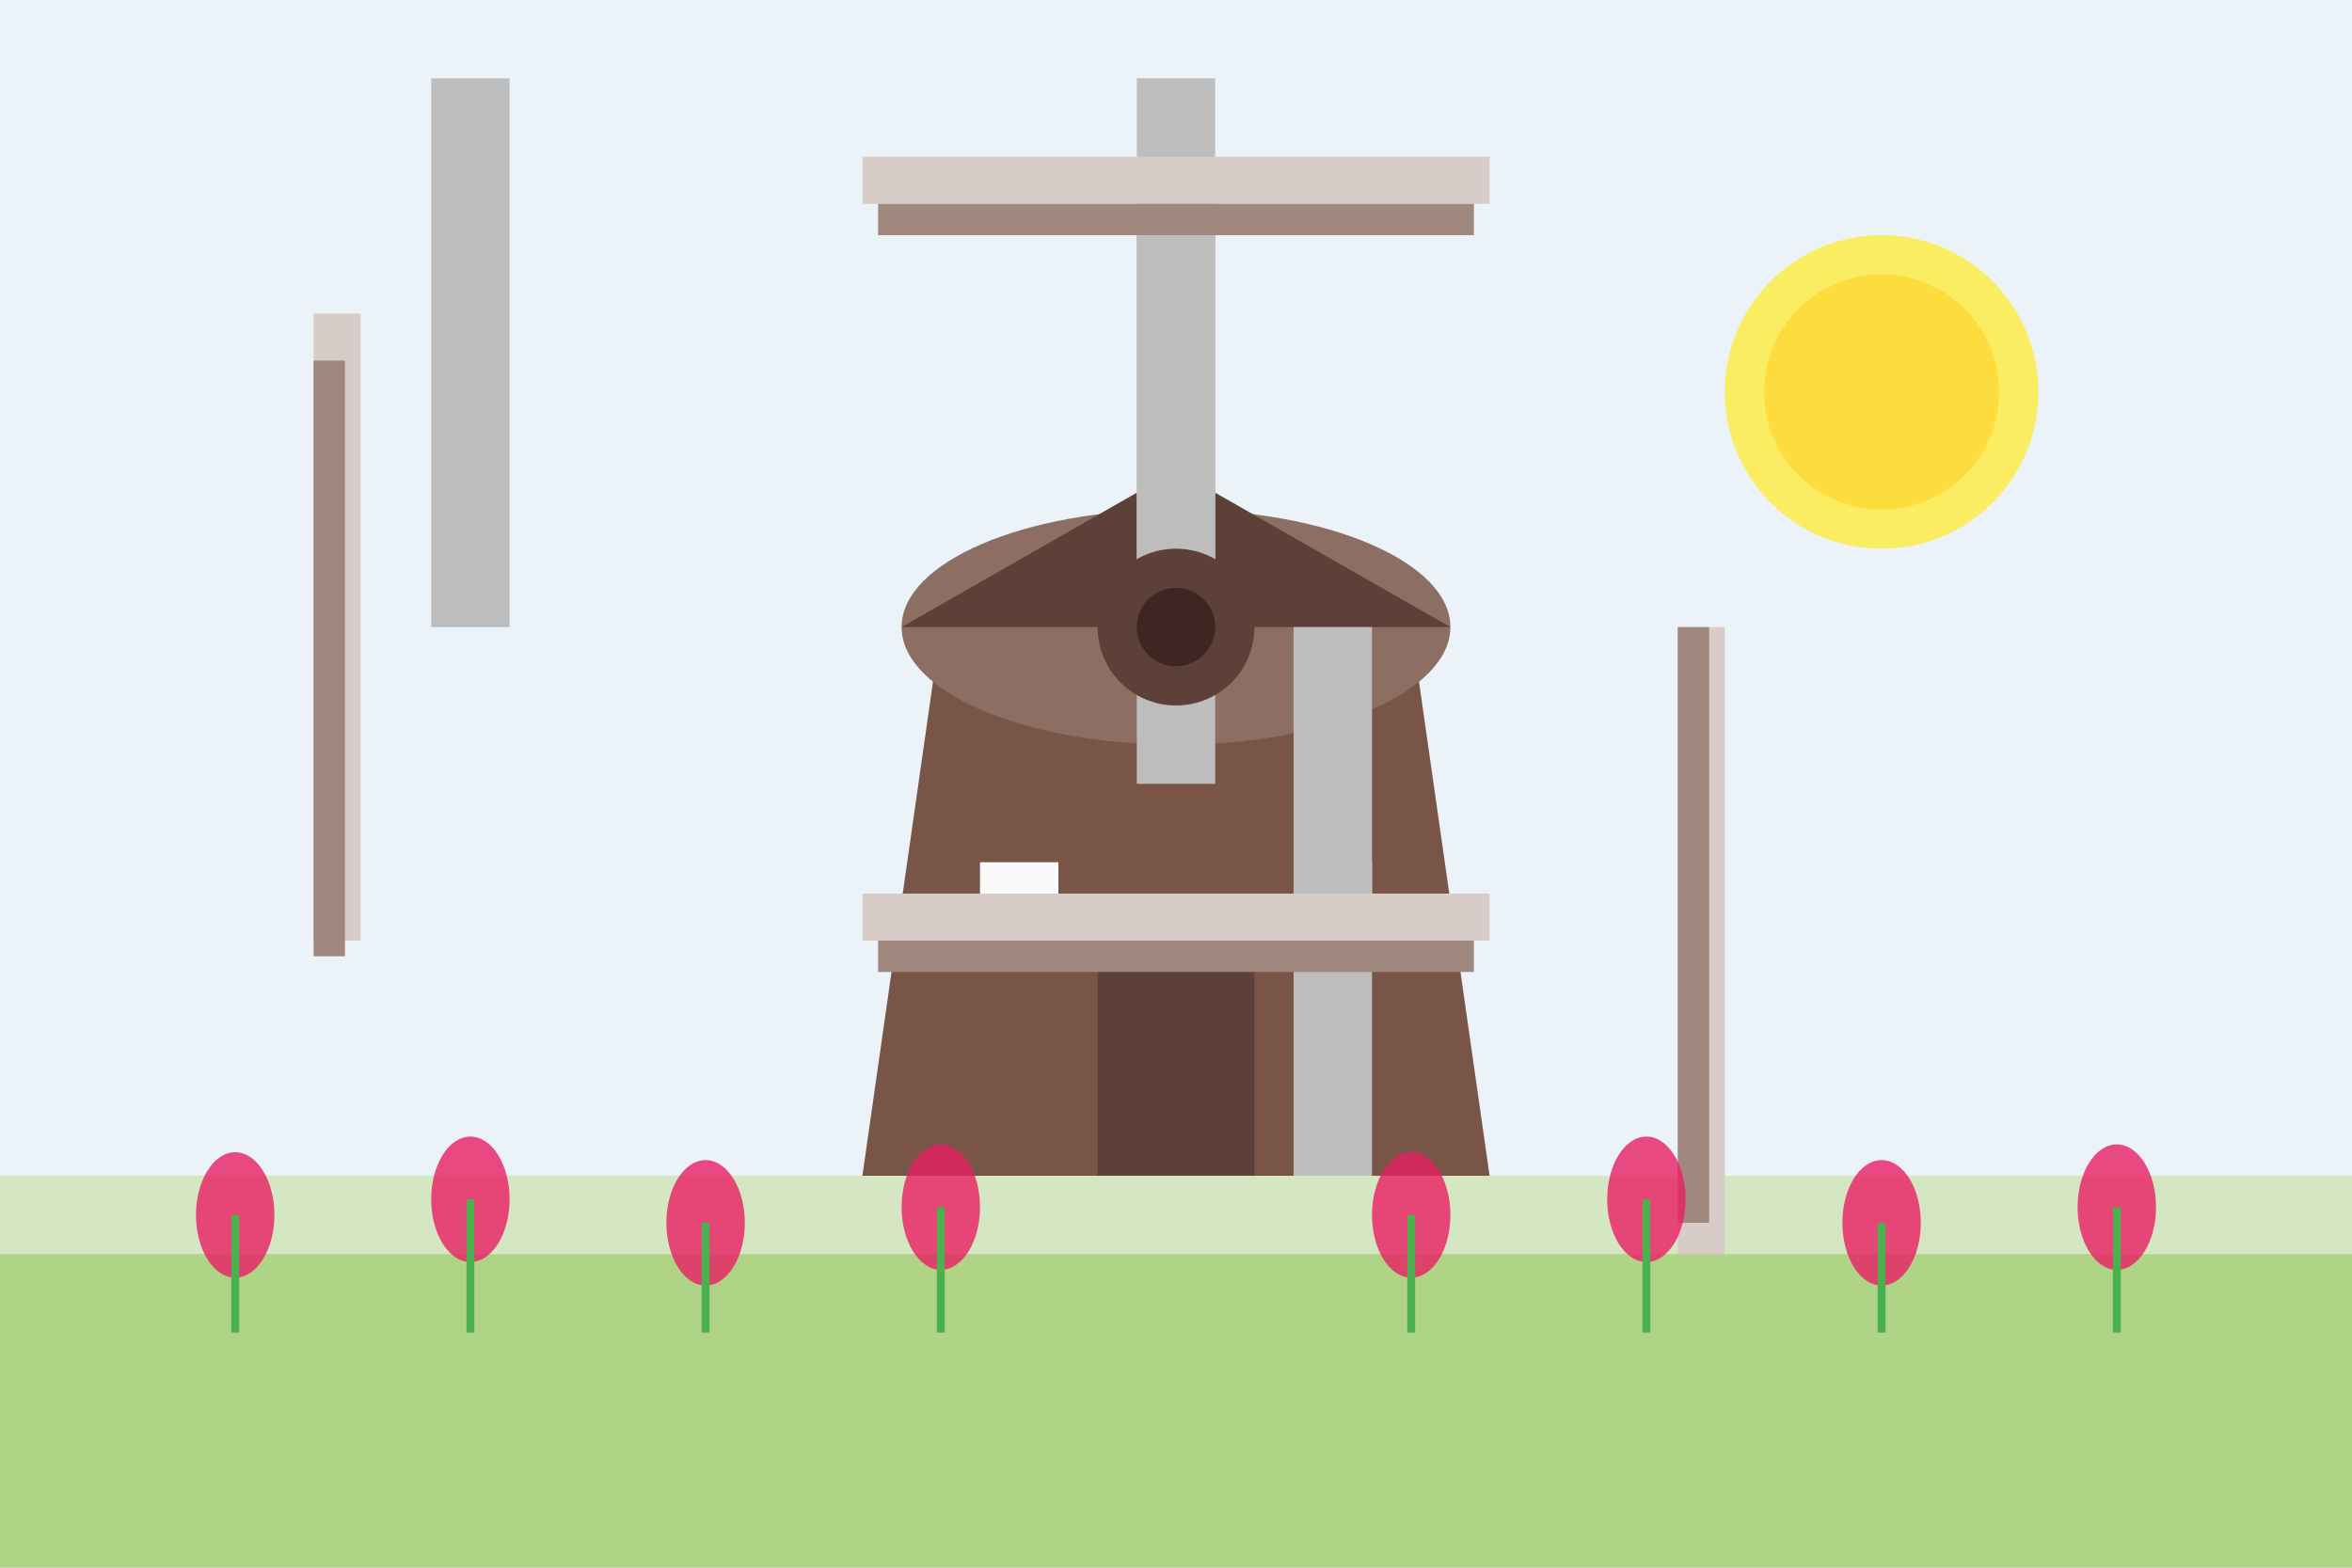 <svg xmlns="http://www.w3.org/2000/svg" width="300" height="200" viewBox="0 0 300 200">
  <!-- Background with sky -->
  <rect width="300" height="200" fill="#f5f5f5"/>
  <rect x="0" y="0" width="300" height="150" fill="#E3F2FD" opacity="0.5"/>
  
  <!-- Ground/grass -->
  <rect x="0" y="150" width="300" height="50" fill="#8BC34A" opacity="0.3"/>
  
  <!-- Dutch windmill -->
  <g transform="translate(150, 100)">
    <!-- Mill base (building) -->
    <path d="M-40,50 L40,50 L30,-20 L-30,-20 Z" fill="#795548"/>
    
    <!-- Mill door -->
    <rect x="-10" y="20" width="20" height="30" fill="#5D4037"/>
    
    <!-- Mill windows -->
    <rect x="-25" y="10" width="10" height="10" fill="#FAFAFA"/>
    <rect x="15" y="10" width="10" height="10" fill="#FAFAFA"/>
    
    <!-- Mill cap (roof) -->
    <ellipse cx="0" cy="-20" rx="35" ry="15" fill="#8D6E63"/>
    <path d="M-35,-20 L35,-20 L0,-40 Z" fill="#5D4037"/>
    
    <!-- Mill sails/wings -->
    <g>
      <!-- Wing 1 (top) -->
      <rect x="-5" y="-90" width="10" height="70" fill="#BDBDBD"/>
      <rect x="-40" y="-80" width="80" height="6" fill="#D7CCC8"/>
      <rect x="-38" y="-74" width="76" height="4" fill="#A1887F"/>
      
      <!-- Wing 2 (right) -->
      <rect x="20" y="-25" width="70" height="10" transform="rotate(90, 20, -20)" fill="#BDBDBD"/>
      <rect x="30" y="-60" width="80" height="6" transform="rotate(90, 30, -20)" fill="#D7CCC8"/>
      <rect x="30" y="-58" width="76" height="4" transform="rotate(90, 30, -20)" fill="#A1887F"/>
      
      <!-- Wing 3 (bottom) -->
      <rect x="-5" y="0" width="10" height="70" transform="rotate(180, 0, 0)" fill="#BDBDBD"/>
      <rect x="-40" y="14" width="80" height="6" transform="rotate(180, 0, 17)" fill="#D7CCC8"/>
      <rect x="-38" y="20" width="76" height="4" transform="rotate(180, 0, 22)" fill="#A1887F"/>
      
      <!-- Wing 4 (left) -->
      <rect x="-90" y="-25" width="70" height="10" transform="rotate(-90, -90, -20)" fill="#BDBDBD"/>
      <rect x="-110" y="20" width="80" height="6" transform="rotate(-90, -110, 20)" fill="#D7CCC8"/>
      <rect x="-110" y="22" width="76" height="4" transform="rotate(-90, -110, 22)" fill="#A1887F"/>
    </g>
    
    <!-- Central hub -->
    <circle cx="0" cy="-20" r="10" fill="#5D4037"/>
    <circle cx="0" cy="-20" r="5" fill="#3E2723"/>
  </g>
  
  <!-- Tulip field in the foreground -->
  <g transform="translate(0, 160)">
    <rect x="0" y="0" width="300" height="40" fill="#8BC34A" opacity="0.5"/>
    
    <!-- Tulips (simplified) -->
    <g fill="#E91E63" opacity="0.8">
      <ellipse cx="30" cy="-5" rx="5" ry="8"/>
      <ellipse cx="60" cy="-7" rx="5" ry="8"/>
      <ellipse cx="90" cy="-4" rx="5" ry="8"/>
      <ellipse cx="120" cy="-6" rx="5" ry="8"/>
      <ellipse cx="180" cy="-5" rx="5" ry="8"/>
      <ellipse cx="210" cy="-7" rx="5" ry="8"/>
      <ellipse cx="240" cy="-4" rx="5" ry="8"/>
      <ellipse cx="270" cy="-6" rx="5" ry="8"/>
    </g>
    
    <!-- Tulip stems -->
    <g stroke="#4CAF50" stroke-width="1">
      <line x1="30" y1="-5" x2="30" y2="10"/>
      <line x1="60" y1="-7" x2="60" y2="10"/>
      <line x1="90" y1="-4" x2="90" y2="10"/>
      <line x1="120" y1="-6" x2="120" y2="10"/>
      <line x1="180" y1="-5" x2="180" y2="10"/>
      <line x1="210" y1="-7" x2="210" y2="10"/>
      <line x1="240" y1="-4" x2="240" y2="10"/>
      <line x1="270" y1="-6" x2="270" y2="10"/>
    </g>
  </g>
  
  <!-- Sun -->
  <circle cx="240" cy="50" r="20" fill="#FFEB3B" opacity="0.8"/>
  <circle cx="240" cy="50" r="15" fill="#FDD835" opacity="0.8"/>
</svg>